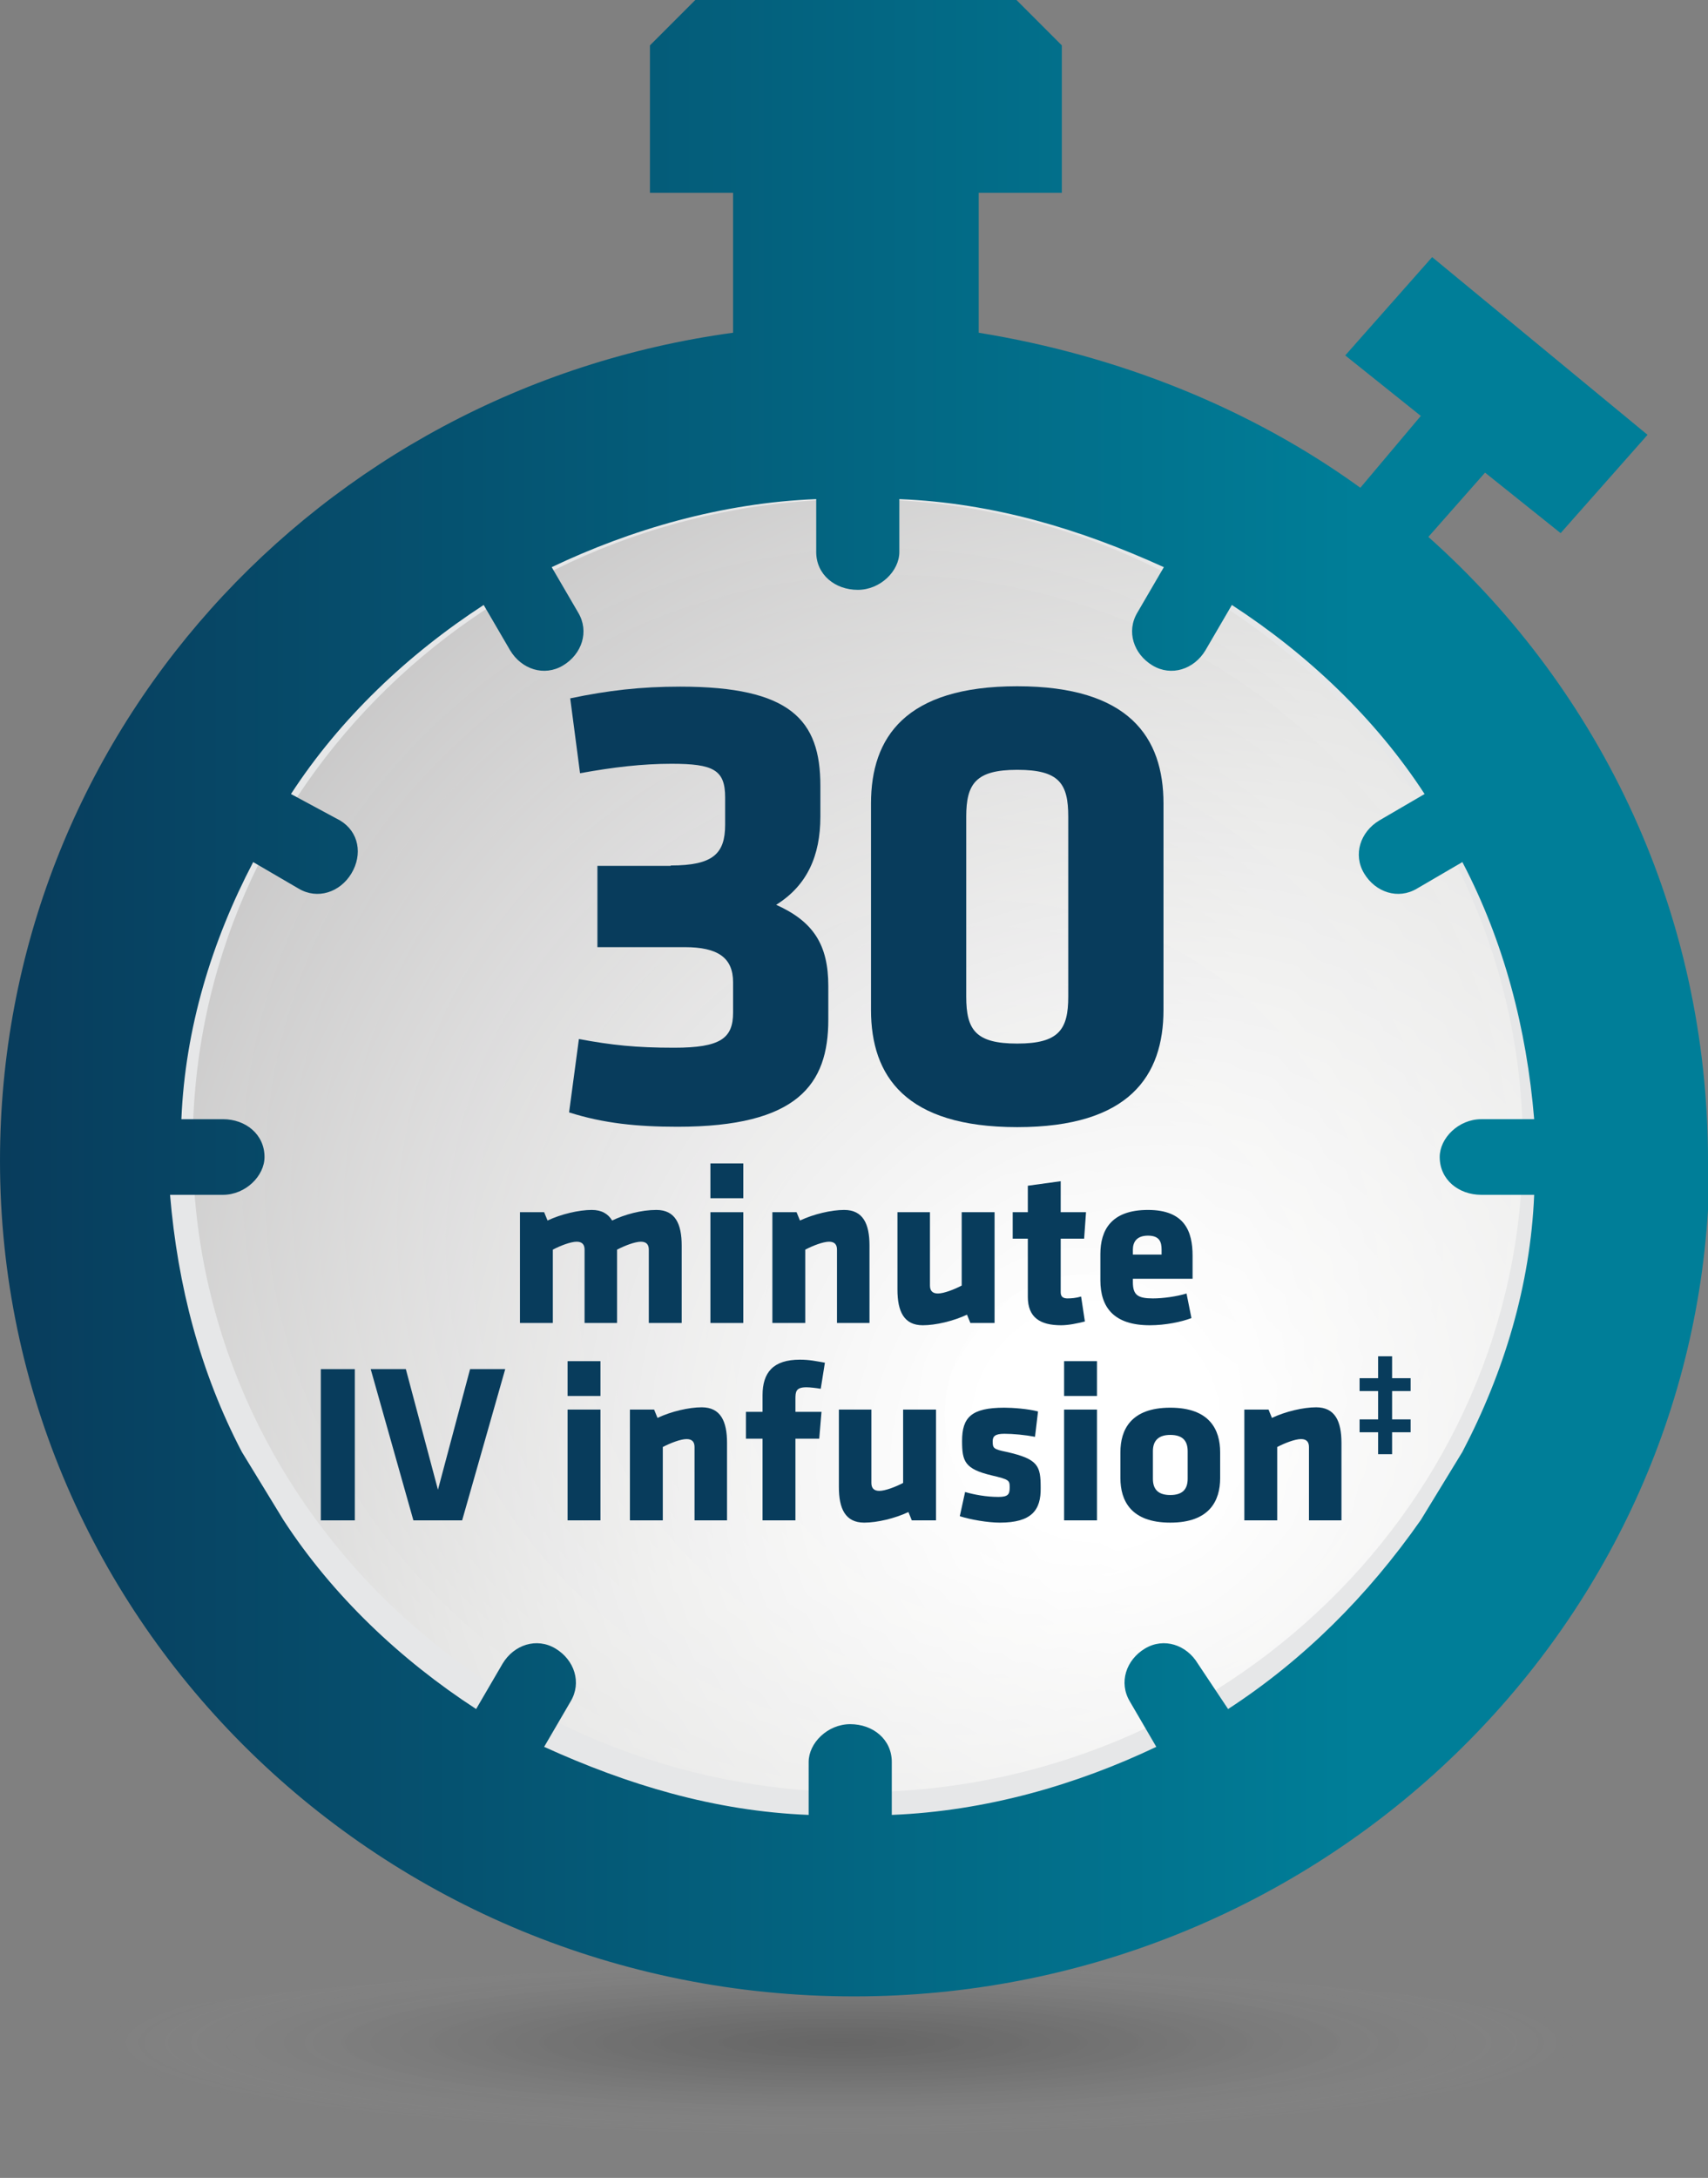 <?xml version="1.0" encoding="utf-8"?>
<!-- Generator: Adobe Illustrator 24.1.0, SVG Export Plug-In . SVG Version: 6.00 Build 0)  -->
<svg version="1.1" id="Layer_1" xmlns="http://www.w3.org/2000/svg" xmlns:xlink="http://www.w3.org/1999/xlink" x="0px" y="0px"
	 viewBox="0 0 45.2 57.6" style="enable-background:new 0 0 45.2 57.6;" xml:space="preserve">
<rect x="0" y="0" width="45.2" height="57.6" fill="#808080" stroke="none"/>
<style type="text/css">
	.st0{opacity:0.2;fill:url(#SVGID_1_);enable-background:new    ;}
	.st1{fill:url(#SVGID_2_);}
	.st2{fill:url(#SVGID_3_);}
	.st3{fill:url(#SVGID_4_);}
	.st4{fill:url(#SVGID_5_);}
	.st5{fill:url(#SVGID_6_);}
	.st6{fill:url(#SVGID_7_);}
	.st7{fill:url(#SVGID_8_);}
	.st8{fill:url(#SVGID_9_);}
	.st9{fill:url(#SVGID_10_);}
	.st10{fill:url(#SVGID_11_);}
	.st11{fill:url(#SVGID_12_);}
	.st12{fill:url(#SVGID_13_);}
	.st13{fill:url(#SVGID_14_);}
	.st14{fill:url(#SVGID_15_);}
	.st15{fill:url(#SVGID_16_);}
	.st16{fill:url(#SVGID_17_);}
	.st17{fill:url(#SVGID_18_);}
	.st18{fill:url(#SVGID_19_);}
	.st19{fill:url(#SVGID_20_);}
	.st20{fill:url(#SVGID_21_);}
	.st21{fill:url(#SVGID_22_);}
	.st22{fill:url(#SVGID_23_);}
	.st23{fill:url(#SVGID_24_);}
	.st24{fill:url(#SVGID_25_);}
	.st25{fill:url(#SVGID_26_);}
	.st26{fill:url(#SVGID_27_);}
	.st27{fill:url(#SVGID_28_);}
	.st28{fill:url(#SVGID_29_);}
	.st29{fill:url(#SVGID_30_);}
	.st30{fill:url(#SVGID_31_);}
	.st31{fill:url(#SVGID_32_);}
	.st32{fill:url(#SVGID_33_);}
	.st33{fill:#FFFFFF;}
	.st34{fill:#E6E7E8;}
	.st35{fill:url(#SVGID_34_);}
	.st36{enable-background:new    ;}
	.st37{fill:#083C5C;}
	.st38{fill:url(#SVGID_35_);}
</style>
<radialGradient id="SVGID_1_" cx="404.907" cy="-2722.258" r="22.554" gradientTransform="matrix(0.867 0 0 -0.111 -328.792 -248.149)" gradientUnits="userSpaceOnUse">
	<stop  offset="0" style="stop-color:#000000"/>
	<stop  offset="0.162" style="stop-color:#030303;stop-opacity:0.838"/>
	<stop  offset="0.293" style="stop-color:#0D0D0D;stop-opacity:0.707"/>
	<stop  offset="0.412" style="stop-color:#1E1E1E;stop-opacity:0.588"/>
	<stop  offset="0.525" style="stop-color:#363636;stop-opacity:0.475"/>
	<stop  offset="0.633" style="stop-color:#555555;stop-opacity:0.367"/>
	<stop  offset="0.738" style="stop-color:#7B7B7B;stop-opacity:0.262"/>
	<stop  offset="0.84" style="stop-color:#A7A7A7;stop-opacity:0.16"/>
	<stop  offset="0.937" style="stop-color:#DADADA;stop-opacity:0.063"/>
	<stop  offset="1" style="stop-color:#FFFFFF;stop-opacity:0"/>
</radialGradient>
<ellipse class="st0" cx="22.1" cy="54.8" rx="22.1" ry="2.8"/>
<g>
	<g>
		<g>
			
				<linearGradient id="SVGID_2_" gradientUnits="userSpaceOnUse" x1="14.452" y1="38.229" x2="30.529" y2="22.152" gradientTransform="matrix(1 0 0 -1 0 60)">
				<stop  offset="0" style="stop-color:#979797"/>
				<stop  offset="1" style="stop-color:#E5E5E4"/>
			</linearGradient>
			<path class="st1" d="M22.5,18.6c-6.4,0-11.5,5-11.5,11.2S16.2,41,22.5,41C28.9,41,34,36,34,29.8C34,23.7,28.8,18.6,22.5,18.6z"/>
		</g>
		<g>
			
				<radialGradient id="SVGID_3_" cx="1354.25" cy="-305.423" r="54.488" fx="1350.732" fy="-305.448" gradientTransform="matrix(0.69 0 0 -0.671 -901.982 -167.2)" gradientUnits="userSpaceOnUse">
				<stop  offset="1.894760e-03" style="stop-color:#FFFFFF"/>
				<stop  offset="0.102" style="stop-color:#FAFAFA"/>
				<stop  offset="0.566" style="stop-color:#E5E5E4"/>
				<stop  offset="0.998" style="stop-color:#B3B2B3"/>
			</radialGradient>
			<path class="st2" d="M22.7,12.4c-10.2,0-18.4,8-18.4,17.9s8.2,17.9,18.4,17.9s18.4-8,18.4-17.9S32.8,12.4,22.7,12.4z"/>
			
				<radialGradient id="SVGID_4_" cx="1293.219" cy="-289.982" r="52.252" fx="1289.846" fy="-290.006" gradientTransform="matrix(0.7 0 0 -0.682 -872.889 -159.873)" gradientUnits="userSpaceOnUse">
				<stop  offset="1.894760e-03" style="stop-color:#FFFFFF"/>
				<stop  offset="0.086" style="stop-color:#FBFBFB"/>
				<stop  offset="0.566" style="stop-color:#E6E6E5"/>
				<stop  offset="0.998" style="stop-color:#B5B4B5"/>
			</radialGradient>
			<path class="st3" d="M22.9,13.1C13,13.1,5,20.9,5,30.6C5,40.2,13,48,22.9,48s17.9-7.8,17.9-17.4C40.8,20.9,32.8,13.1,22.9,13.1z"
				/>
			
				<radialGradient id="SVGID_5_" cx="1233.873" cy="-275.014" r="50.081" fx="1230.639" fy="-275.037" gradientTransform="matrix(0.71 0 0 -0.692 -843.777 -152.546)" gradientUnits="userSpaceOnUse">
				<stop  offset="1.894760e-03" style="stop-color:#FFFFFF"/>
				<stop  offset="0.07" style="stop-color:#FCFCFC"/>
				<stop  offset="0.566" style="stop-color:#E7E7E6"/>
				<stop  offset="0.998" style="stop-color:#B8B7B8"/>
			</radialGradient>
			<path class="st4" d="M23.1,13.8c-9.6,0-17.4,7.6-17.4,17s7.8,17,17.4,17s17.4-7.6,17.4-17S32.7,13.8,23.1,13.8z"/>
			
				<radialGradient id="SVGID_6_" cx="1176.217" cy="-260.498" r="47.974" fx="1173.119" fy="-260.52" gradientTransform="matrix(0.72 0 0 -0.703 -814.684 -145.219)" gradientUnits="userSpaceOnUse">
				<stop  offset="1.894760e-03" style="stop-color:#FFFFFF"/>
				<stop  offset="0.051" style="stop-color:#FDFDFD"/>
				<stop  offset="0.566" style="stop-color:#E8E8E7"/>
				<stop  offset="0.998" style="stop-color:#BAB9BA"/>
			</radialGradient>
			<path class="st5" d="M23.3,14.5c-9.4,0-16.9,7.4-16.9,16.5S14,47.5,23.3,47.5c9.4,0,16.9-7.4,16.9-16.5
				C40.2,21.9,32.6,14.5,23.3,14.5z"/>
			
				<radialGradient id="SVGID_7_" cx="1120.144" cy="-246.413" r="45.928" fx="1117.178" fy="-246.435" gradientTransform="matrix(0.73 0 0 -0.714 -785.591 -137.892)" gradientUnits="userSpaceOnUse">
				<stop  offset="1.894760e-03" style="stop-color:#FFFFFF"/>
				<stop  offset="0.051" style="stop-color:#FDFDFD"/>
				<stop  offset="0.566" style="stop-color:#E8E8E7"/>
				<stop  offset="0.998" style="stop-color:#BDBCBD"/>
			</radialGradient>
			<path class="st6" d="M23.5,15.2c-9.1,0-16.5,7.2-16.5,16s7.4,16,16.5,16S40,40,40,31.2C39.9,22.4,32.6,15.2,23.5,15.2z"/>
			
				<radialGradient id="SVGID_8_" cx="1065.589" cy="-232.741" r="43.94" fx="1062.751" fy="-232.762" gradientTransform="matrix(0.74 0 0 -0.724 -756.497 -130.565)" gradientUnits="userSpaceOnUse">
				<stop  offset="1.894760e-03" style="stop-color:#FFFFFF"/>
				<stop  offset="0.032" style="stop-color:#FEFEFE"/>
				<stop  offset="0.566" style="stop-color:#E9E9E8"/>
				<stop  offset="0.998" style="stop-color:#BFBEBF"/>
			</radialGradient>
			<path class="st7" d="M23.7,15.9c-8.8,0-16,7-16,15.5c0,8.6,7.2,15.5,16,15.5s16-7,16-15.5S32.5,15.9,23.7,15.9z"/>
			
				<radialGradient id="SVGID_9_" cx="1012.492" cy="-219.464" r="42.007" fx="1009.779" fy="-219.483" gradientTransform="matrix(0.75 0 0 -0.735 -727.404 -123.238)" gradientUnits="userSpaceOnUse">
				<stop  offset="1.894760e-03" style="stop-color:#FFFFFF"/>
				<stop  offset="0.01" style="stop-color:#FFFFFF"/>
				<stop  offset="0.566" style="stop-color:#EAEAE9"/>
				<stop  offset="0.998" style="stop-color:#C2C1C2"/>
			</radialGradient>
			<path class="st8" d="M23.9,16.7c-8.6,0-15.5,6.7-15.5,15.1c0,8.3,6.9,15.1,15.5,15.1s15.5-6.8,15.5-15.1
				C39.4,23.4,32.4,16.7,23.9,16.7z"/>
			
				<radialGradient id="SVGID_10_" cx="960.794" cy="-206.564" r="40.128" fx="958.203" fy="-206.583" gradientTransform="matrix(0.76 0 0 -0.745 -698.311 -115.911)" gradientUnits="userSpaceOnUse">
				<stop  offset="1.894760e-03" style="stop-color:#FFFFFF"/>
				<stop  offset="0.566" style="stop-color:#EBEBEA"/>
				<stop  offset="0.998" style="stop-color:#C4C3C4"/>
			</radialGradient>
			<path class="st9" d="M24.1,17.4c-8.3,0-15,6.5-15,14.6s6.7,14.6,15,14.6s15-6.5,15-14.6S32.4,17.4,24.1,17.4z"/>
			
				<radialGradient id="SVGID_11_" cx="910.443" cy="-194.026" r="38.3" fx="907.97" fy="-194.044" gradientTransform="matrix(0.77 0 0 -0.756 -669.218 -108.584)" gradientUnits="userSpaceOnUse">
				<stop  offset="1.894760e-03" style="stop-color:#FFFFFF"/>
				<stop  offset="0.566" style="stop-color:#ECECEB"/>
				<stop  offset="0.998" style="stop-color:#C7C6C7"/>
			</radialGradient>
			<path class="st10" d="M24.3,18.1c-8,0-14.5,6.3-14.5,14.1s6.5,14.1,14.5,14.1S38.8,40,38.8,32.2S32.3,18.1,24.3,18.1z"/>
			
				<radialGradient id="SVGID_12_" cx="861.353" cy="-181.835" r="36.52" fx="858.995" fy="-181.852" gradientTransform="matrix(0.78 0 0 -0.767 -640.106 -101.257)" gradientUnits="userSpaceOnUse">
				<stop  offset="1.894760e-03" style="stop-color:#FFFFFF"/>
				<stop  offset="0.566" style="stop-color:#EDEDEC"/>
				<stop  offset="0.998" style="stop-color:#C9C8C9"/>
			</radialGradient>
			<path class="st11" d="M24.5,18.8c-7.7,0-14,6.1-14,13.7c0,7.5,6.3,13.7,14,13.7s14-6.1,14-13.7S32.2,18.8,24.5,18.8z"/>
			
				<radialGradient id="SVGID_13_" cx="813.539" cy="-169.977" r="34.788" fx="811.293" fy="-169.993" gradientTransform="matrix(0.79 0 0 -0.777 -611.013 -93.93)" gradientUnits="userSpaceOnUse">
				<stop  offset="1.894760e-03" style="stop-color:#FFFFFF"/>
				<stop  offset="0.566" style="stop-color:#EDEDED"/>
				<stop  offset="0.998" style="stop-color:#CCCBCC"/>
			</radialGradient>
			<path class="st12" d="M24.7,19.5c-7.5,0-13.5,5.9-13.5,13.2s6.1,13.2,13.5,13.2c7.5,0,13.5-5.9,13.5-13.2S32.2,19.5,24.7,19.5z"
				/>
			
				<radialGradient id="SVGID_14_" cx="766.924" cy="-158.438" r="33.102" fx="764.786" fy="-158.453" gradientTransform="matrix(0.8 0 0 -0.788 -581.92 -86.603)" gradientUnits="userSpaceOnUse">
				<stop  offset="1.894760e-03" style="stop-color:#FFFFFF"/>
				<stop  offset="0.566" style="stop-color:#EEEEEE"/>
				<stop  offset="0.998" style="stop-color:#CECDCE"/>
			</radialGradient>
			<path class="st13" d="M24.9,20.2c-7.2,0-13.1,5.7-13.1,12.7s5.8,12.7,13.1,12.7c7.2,0,13.1-5.7,13.1-12.7S32.1,20.2,24.9,20.2z"
				/>
			
				<radialGradient id="SVGID_15_" cx="721.461" cy="-147.165" r="31.458" fx="719.43" fy="-147.179" gradientTransform="matrix(0.81 0 0 -0.798 -552.827 -79.244)" gradientUnits="userSpaceOnUse">
				<stop  offset="1.894760e-03" style="stop-color:#FFFFFF"/>
				<stop  offset="0.566" style="stop-color:#EFEFEE"/>
				<stop  offset="0.998" style="stop-color:#D0D0D0"/>
			</radialGradient>
			<path class="st14" d="M25.1,20.9c-6.9,0-12.6,5.5-12.6,12.2c0,6.8,5.6,12.2,12.6,12.2c6.9,0,12.6-5.5,12.6-12.2
				S32.1,20.9,25.1,20.9z"/>
			
				<radialGradient id="SVGID_16_" cx="677.109" cy="-136.228" r="29.857" fx="675.182" fy="-136.242" gradientTransform="matrix(0.82 0 0 -0.809 -523.733 -71.917)" gradientUnits="userSpaceOnUse">
				<stop  offset="1.894760e-03" style="stop-color:#FFFFFF"/>
				<stop  offset="0.566" style="stop-color:#F0F0EF"/>
				<stop  offset="0.998" style="stop-color:#D3D2D3"/>
			</radialGradient>
			<path class="st15" d="M25.3,21.6c-6.7,0-12.1,5.3-12.1,11.8s5.4,11.8,12.1,11.8s12.1-5.3,12.1-11.8S32,21.6,25.3,21.6z"/>
			
				<radialGradient id="SVGID_17_" cx="633.828" cy="-125.574" r="28.296" fx="632.001" fy="-125.587" gradientTransform="matrix(0.83 0 0 -0.82 -494.64 -64.59)" gradientUnits="userSpaceOnUse">
				<stop  offset="1.894760e-03" style="stop-color:#FFFFFF"/>
				<stop  offset="0.566" style="stop-color:#F1F1F0"/>
				<stop  offset="0.998" style="stop-color:#D5D5D5"/>
			</radialGradient>
			<path class="st16" d="M25.5,22.3c-6.4,0-11.6,5.1-11.6,11.3s5.2,11.3,11.6,11.3s11.6-5.1,11.6-11.3S31.9,22.3,25.5,22.3z"/>
			
				<radialGradient id="SVGID_18_" cx="591.552" cy="-115.192" r="26.773" fx="589.823" fy="-115.204" gradientTransform="matrix(0.84 0 0 -0.83 -465.528 -57.263)" gradientUnits="userSpaceOnUse">
				<stop  offset="1.894760e-03" style="stop-color:#FFFFFF"/>
				<stop  offset="0.566" style="stop-color:#F2F2F1"/>
				<stop  offset="0.998" style="stop-color:#D8D7D8"/>
			</radialGradient>
			<path class="st17" d="M25.7,23c-6.1,0-11.1,4.8-11.1,10.8s5,10.8,11.1,10.8s11.1-4.8,11.1-10.8C36.8,27.9,31.9,23,25.7,23z"/>
			
				<radialGradient id="SVGID_19_" cx="550.3" cy="-105.072" r="25.288" fx="548.667" fy="-105.084" gradientTransform="matrix(0.85 0 0 -0.841 -436.435 -49.936)" gradientUnits="userSpaceOnUse">
				<stop  offset="1.894760e-03" style="stop-color:#FFFFFF"/>
				<stop  offset="0.566" style="stop-color:#F2F2F2"/>
				<stop  offset="0.998" style="stop-color:#DADADA"/>
			</radialGradient>
			<path class="st18" d="M25.9,23.8c-5.9,0-10.6,4.6-10.6,10.3s4.8,10.3,10.6,10.3c5.9,0,10.6-4.6,10.6-10.3S31.8,23.8,25.9,23.8z"
				/>
			
				<radialGradient id="SVGID_20_" cx="510.008" cy="-95.204" r="23.839" fx="508.469" fy="-95.215" gradientTransform="matrix(0.86 0 0 -0.852 -407.342 -42.609)" gradientUnits="userSpaceOnUse">
				<stop  offset="1.894760e-03" style="stop-color:#FFFFFF"/>
				<stop  offset="0.566" style="stop-color:#F3F3F3"/>
				<stop  offset="0.998" style="stop-color:#DDDCDD"/>
			</radialGradient>
			<path class="st19" d="M26.1,24.5c-5.6,0-10.1,4.4-10.1,9.9s4.5,9.9,10.1,9.9s10.1-4.4,10.1-9.9C36.3,28.9,31.7,24.5,26.1,24.5z"
				/>
			
				<radialGradient id="SVGID_21_" cx="470.645" cy="-85.579" r="22.425" fx="469.197" fy="-85.589" gradientTransform="matrix(0.87 0 0 -0.862 -378.249 -35.282)" gradientUnits="userSpaceOnUse">
				<stop  offset="1.894760e-03" style="stop-color:#FFFFFF"/>
				<stop  offset="0.566" style="stop-color:#F4F4F4"/>
				<stop  offset="0.998" style="stop-color:#DFDFDF"/>
			</radialGradient>
			<path class="st20" d="M26.3,25.2c-5.3,0-9.7,4.2-9.7,9.4s4.3,9.4,9.7,9.4c5.3,0,9.7-4.2,9.7-9.4S31.7,25.2,26.3,25.2z"/>
			
				<radialGradient id="SVGID_22_" cx="432.177" cy="-76.188" r="21.044" fx="430.818" fy="-76.197" gradientTransform="matrix(0.88 0 0 -0.873 -349.156 -27.956)" gradientUnits="userSpaceOnUse">
				<stop  offset="1.894760e-03" style="stop-color:#FFFFFF"/>
				<stop  offset="0.566" style="stop-color:#F5F5F5"/>
				<stop  offset="0.998" style="stop-color:#E2E1E2"/>
			</radialGradient>
			<path class="st21" d="M26.5,25.9c-5.1,0-9.2,4-9.2,8.9s4.1,8.9,9.2,8.9s9.2-4,9.2-8.9C35.7,29.9,31.6,25.9,26.5,25.9z"/>
			
				<radialGradient id="SVGID_23_" cx="394.575" cy="-67.022" r="19.695" fx="393.304" fy="-67.031" gradientTransform="matrix(0.89 0 0 -0.883 -320.062 -20.628)" gradientUnits="userSpaceOnUse">
				<stop  offset="1.894760e-03" style="stop-color:#FFFFFF"/>
				<stop  offset="0.566" style="stop-color:#F6F6F5"/>
				<stop  offset="0.998" style="stop-color:#E4E4E4"/>
			</radialGradient>
			<path class="st22" d="M26.7,26.6c-4.8,0-8.7,3.8-8.7,8.4c0,4.7,3.9,8.5,8.7,8.5s8.7-3.8,8.7-8.5C35.4,30.4,31.5,26.6,26.7,26.6z"
				/>
			
				<radialGradient id="SVGID_24_" cx="357.811" cy="-58.074" r="18.377" fx="356.624" fy="-58.082" gradientTransform="matrix(0.9 0 0 -0.894 -290.969 -13.302)" gradientUnits="userSpaceOnUse">
				<stop  offset="1.894760e-03" style="stop-color:#FFFFFF"/>
				<stop  offset="0.566" style="stop-color:#F7F7F6"/>
				<stop  offset="0.998" style="stop-color:#E6E6E6"/>
			</radialGradient>
			<path class="st23" d="M26.9,27.3c-4.5,0-8.2,3.6-8.2,8s3.7,8,8.2,8s8.2-3.6,8.2-8C35.1,30.9,31.5,27.3,26.9,27.3z"/>
			
				<radialGradient id="SVGID_25_" cx="321.832" cy="-49.335" r="17.09" fx="320.729" fy="-49.343" gradientTransform="matrix(0.91 0 0 -0.904 -261.857 -5.974)" gradientUnits="userSpaceOnUse">
				<stop  offset="1.894760e-03" style="stop-color:#FFFFFF"/>
				<stop  offset="0.566" style="stop-color:#F7F7F7"/>
				<stop  offset="0.998" style="stop-color:#E9E9E9"/>
			</radialGradient>
			<path class="st24" d="M27.1,28c-4.3,0-7.7,3.4-7.7,7.5s3.5,7.5,7.7,7.5c4.3,0,7.7-3.4,7.7-7.5C34.9,31.4,31.4,28,27.1,28z"/>
			
				<radialGradient id="SVGID_26_" cx="286.66" cy="-40.799" r="15.831" fx="285.638" fy="-40.807" gradientTransform="matrix(0.92 0 0 -0.915 -232.764 1.352)" gradientUnits="userSpaceOnUse">
				<stop  offset="1.894760e-03" style="stop-color:#FFFFFF"/>
				<stop  offset="0.566" style="stop-color:#F8F8F8"/>
				<stop  offset="0.998" style="stop-color:#EBEBEB"/>
			</radialGradient>
			<path class="st25" d="M27.3,28.7c-4,0-7.2,3.1-7.2,7s3.2,7,7.2,7s7.2-3.1,7.2-7C34.6,31.9,31.3,28.7,27.3,28.7z"/>
			
				<radialGradient id="SVGID_27_" cx="252.246" cy="-32.459" r="14.601" fx="251.303" fy="-32.466" gradientTransform="matrix(0.93 0 0 -0.926 -203.671 8.679)" gradientUnits="userSpaceOnUse">
				<stop  offset="1.894760e-03" style="stop-color:#FFFFFF"/>
				<stop  offset="0.566" style="stop-color:#F9F9F9"/>
				<stop  offset="0.998" style="stop-color:#EEEEEE"/>
			</radialGradient>
			<path class="st26" d="M27.5,29.4c-3.7,0-6.7,2.9-6.7,6.6c0,3.6,3,6.6,6.7,6.6s6.7-2.9,6.7-6.6C34.3,32.4,31.3,29.4,27.5,29.4z"/>
			
				<radialGradient id="SVGID_28_" cx="218.565" cy="-24.278" r="13.398" fx="217.7" fy="-24.284" gradientTransform="matrix(0.94 0 0 -0.936 -174.578 16.038)" gradientUnits="userSpaceOnUse">
				<stop  offset="1.894760e-03" style="stop-color:#FFFFFF"/>
				<stop  offset="0.566" style="stop-color:#FAFAFA"/>
				<stop  offset="0.998" style="stop-color:#F0F0F0"/>
			</radialGradient>
			<path class="st27" d="M27.8,30.1c-3.5,0-6.3,2.7-6.3,6.1s2.8,6.1,6.3,6.1s6.2-2.7,6.2-6.1C34,32.9,31.2,30.1,27.8,30.1z"/>
			
				<radialGradient id="SVGID_29_" cx="185.594" cy="-16.31" r="12.221" fx="184.805" fy="-16.315" gradientTransform="matrix(0.95 0 0 -0.947 -145.485 23.365)" gradientUnits="userSpaceOnUse">
				<stop  offset="1.894760e-03" style="stop-color:#FFFFFF"/>
				<stop  offset="0.566" style="stop-color:#FBFBFB"/>
				<stop  offset="0.998" style="stop-color:#F3F3F3"/>
			</radialGradient>
			<path class="st28" d="M28,30.9c-3.2,0-5.8,2.5-5.8,5.6s2.6,5.6,5.8,5.6s5.8-2.5,5.8-5.6C33.7,33.4,31.1,30.9,28,30.9z"/>
			
				<radialGradient id="SVGID_30_" cx="153.311" cy="-8.518" r="11.069" fx="152.596" fy="-8.523" gradientTransform="matrix(0.96 0 0 -0.958 -116.392 30.692)" gradientUnits="userSpaceOnUse">
				<stop  offset="1.894760e-03" style="stop-color:#FFFFFF"/>
				<stop  offset="0.566" style="stop-color:#FCFCFC"/>
				<stop  offset="0.998" style="stop-color:#F5F5F5"/>
			</radialGradient>
			<path class="st29" d="M28.2,31.6c-2.9,0-5.3,2.3-5.3,5.1s2.4,5.1,5.3,5.1s5.3-2.3,5.3-5.1C33.4,33.9,31.1,31.6,28.2,31.6z"/>
			
				<radialGradient id="SVGID_31_" cx="121.674" cy="-0.897" r="9.942" fx="121.032" fy="-0.902" gradientTransform="matrix(0.97 0 0 -0.968 -87.279 38.019)" gradientUnits="userSpaceOnUse">
				<stop  offset="1.894760e-03" style="stop-color:#FFFFFF"/>
				<stop  offset="0.566" style="stop-color:#FCFCFC"/>
				<stop  offset="0.998" style="stop-color:#F8F8F8"/>
			</radialGradient>
			<path class="st30" d="M28.4,32.3c-2.6,0-4.8,2.1-4.8,4.7c0,2.6,2.1,4.7,4.8,4.7c2.6,0,4.8-2.1,4.8-4.7
				C33.2,34.4,31,32.3,28.4,32.3z"/>
			
				<radialGradient id="SVGID_32_" cx="90.704" cy="6.559" r="8.839" fx="90.134" fy="6.555" gradientTransform="matrix(0.98 0 0 -0.979 -58.186 45.346)" gradientUnits="userSpaceOnUse">
				<stop  offset="1.894760e-03" style="stop-color:#FFFFFF"/>
				<stop  offset="0.566" style="stop-color:#FDFDFD"/>
				<stop  offset="0.998" style="stop-color:#FAFAFA"/>
			</radialGradient>
			<path class="st31" d="M28.6,33c-2.4,0-4.3,1.9-4.3,4.2s1.9,4.2,4.3,4.2s4.3-1.9,4.3-4.2C32.9,34.9,30.9,33,28.6,33z"/>
			
				<radialGradient id="SVGID_33_" cx="60.361" cy="13.855" r="7.759" fx="59.86" fy="13.851" gradientTransform="matrix(0.99 0 0 -0.989 -29.093 52.673)" gradientUnits="userSpaceOnUse">
				<stop  offset="1.894760e-03" style="stop-color:#FFFFFF"/>
				<stop  offset="0.566" style="stop-color:#FEFEFE"/>
				<stop  offset="0.998" style="stop-color:#FDFDFD"/>
			</radialGradient>
			<path class="st32" d="M28.8,33.7c-2.1,0-3.8,1.7-3.8,3.7c0,2.1,1.7,3.7,3.8,3.7s3.8-1.7,3.8-3.7S30.9,33.7,28.8,33.7z"/>
			<path class="st33" d="M29,34.4c-1.8,0-3.3,1.5-3.3,3.2c0,1.8,1.5,3.2,3.3,3.2s3.3-1.5,3.3-3.2S30.8,34.4,29,34.4z"/>
		</g>
	</g>
	<g>
		<path class="st34" d="M22.7,10.6c-11.2,0-20.2,8.8-20.2,19.7S11.6,50,22.7,50c11.2,0,20.2-8.8,20.2-19.7S33.8,10.6,22.7,10.6z
			 M22.7,47.4c-9.7,0-17.6-7.7-17.6-17.1c0-9.5,7.9-17.1,17.6-17.1s17.6,7.7,17.6,17.1C40.3,39.7,32.4,47.4,22.7,47.4z"/>
		
			<radialGradient id="SVGID_34_" cx="671.708" cy="-162.897" r="26.972" fx="654.319" fy="-179.775" gradientTransform="matrix(0.813 0 0 -0.795 -523.758 -99.558)" gradientUnits="userSpaceOnUse">
			<stop  offset="1.894760e-03" style="stop-color:#FFFFFF"/>
			<stop  offset="0.466" style="stop-color:#FBFBFB"/>
			<stop  offset="0.883" style="stop-color:#F1F1F1"/>
			<stop  offset="1" style="stop-color:#ECECEC"/>
		</radialGradient>
		<path class="st35" d="M22.7,8.8c-12.1,0-22,9.6-22,21.4s9.8,21.4,22,21.4c12.1,0,22-9.6,22-21.4S34.8,8.8,22.7,8.8z M22.7,48.9
			c-10.6,0-19.1-8.3-19.1-18.6s8.6-18.6,19.1-18.6c10.6,0,19.1,8.3,19.1,18.6C41.8,40.5,33.2,48.9,22.7,48.9z"/>
	</g>
</g>
<g class="st36">
	<path class="st37" d="M17.75,22.89c1.12,0,1.44-0.31,1.44-1.08v-0.72c0-0.73-0.31-0.89-1.42-0.89c-0.77,0-1.54,0.09-2.42,0.25
		l-0.26-1.98c1-0.21,1.87-0.31,2.91-0.31c2.92,0,3.71,0.88,3.71,2.62v0.82c0,1.03-0.35,1.82-1.17,2.33
		c0.98,0.44,1.38,1.05,1.38,2.15v0.89c0,1.71-0.81,2.83-3.99,2.83c-1.07,0-1.96-0.09-2.87-0.38l0.26-1.94
		c0.86,0.16,1.5,0.23,2.52,0.23c1.23,0,1.56-0.25,1.56-0.93v-0.8c0-0.65-0.4-0.93-1.28-0.93h-2.31v-2.15H17.75z"/>
	<path class="st37" d="M30.79,26.71c0,1.75-0.91,3.1-3.87,3.1c-2.96,0-3.87-1.35-3.87-3.1v-5.46c0-1.75,0.91-3.1,3.87-3.1
		c2.96,0,3.87,1.35,3.87,3.1V26.71z M25.57,26.36c0,0.88,0.25,1.24,1.35,1.24c1.1,0,1.35-0.37,1.35-1.24V21.6
		c0-0.88-0.24-1.24-1.35-1.24c-1.1,0-1.35,0.37-1.35,1.24V26.36z"/>
</g>
<g class="st36">
	<path class="st37" d="M15.47,34.99v-1.94c0-0.13-0.06-0.21-0.21-0.21c-0.16,0-0.44,0.11-0.63,0.21v1.94h-0.87v-2.93h0.64l0.09,0.22
		c0.36-0.17,0.83-0.28,1.17-0.28c0.26,0,0.43,0.1,0.54,0.28c0.33-0.16,0.77-0.28,1.17-0.28c0.5,0,0.67,0.37,0.67,0.94v2.05h-0.87
		v-1.94c0-0.13-0.06-0.21-0.21-0.21c-0.16,0-0.44,0.11-0.63,0.21v1.94H15.47z"/>
	<path class="st37" d="M18.8,31.69v-0.92h0.87v0.92H18.8z M18.8,34.99v-2.93h0.87v2.93H18.8z"/>
	<path class="st37" d="M22.15,34.99v-1.94c0-0.13-0.06-0.21-0.21-0.21c-0.16,0-0.44,0.11-0.63,0.21v1.94h-0.87v-2.93h0.64l0.09,0.22
		c0.36-0.17,0.83-0.28,1.17-0.28c0.5,0,0.67,0.37,0.67,0.94v2.05H22.15z"/>
	<path class="st37" d="M24.61,32.06V34c0,0.13,0.06,0.21,0.21,0.21c0.16,0,0.44-0.11,0.63-0.21v-1.94h0.87v2.93h-0.64l-0.09-0.22
		c-0.36,0.17-0.83,0.28-1.17,0.28c-0.5,0-0.67-0.37-0.67-0.94v-2.05H24.61z"/>
	<path class="st37" d="M28.08,35.05c-0.56,0-0.88-0.21-0.88-0.75v-1.54h-0.4v-0.7h0.4v-0.7l0.87-0.12v0.82h0.67l-0.05,0.7h-0.62
		v1.42c0,0.12,0.07,0.16,0.18,0.16c0.1,0,0.23-0.01,0.36-0.05l0.1,0.66C28.51,35,28.28,35.05,28.08,35.05z"/>
	<path class="st37" d="M29.98,33.83v0.08c0,0.34,0.13,0.43,0.53,0.43c0.27,0,0.63-0.05,0.89-0.13l0.13,0.65
		c-0.26,0.1-0.69,0.19-1.1,0.19c-0.95,0-1.31-0.47-1.31-1.19v-0.69c0-0.63,0.28-1.17,1.26-1.17s1.18,0.58,1.18,1.21v0.61H29.98z
		 M30.74,33.05c0-0.21-0.06-0.37-0.36-0.37s-0.4,0.17-0.4,0.37v0.13h0.76V33.05z"/>
</g>
<g class="st36">
	<path class="st37" d="M8.49,40.21v-4h0.9v4H8.49z"/>
	<path class="st37" d="M12.23,40.21h-1.29l-1.13-4h0.93l0.85,3.19l0.85-3.19h0.93L12.23,40.21z"/>
	<path class="st37" d="M15.02,36.92V36h0.87v0.92H15.02z M15.02,40.21v-2.93h0.87v2.93H15.02z"/>
	<path class="st37" d="M18.38,40.21v-1.94c0-0.13-0.06-0.21-0.21-0.21c-0.16,0-0.44,0.11-0.63,0.21v1.94h-0.87v-2.93h0.64l0.09,0.22
		c0.36-0.17,0.83-0.28,1.17-0.28c0.5,0,0.67,0.37,0.67,0.94v2.05H18.38z"/>
	<path class="st37" d="M21.72,36.73c-0.12-0.02-0.28-0.04-0.38-0.04c-0.28,0-0.29,0.12-0.29,0.31v0.34h0.69l-0.06,0.71h-0.63v2.16
		h-0.87v-2.16h-0.44v-0.71h0.44v-0.44c0-0.6,0.28-0.94,0.99-0.94c0.25,0,0.43,0.04,0.66,0.08L21.72,36.73z"/>
	<path class="st37" d="M23.06,37.28v1.94c0,0.13,0.06,0.21,0.21,0.21c0.16,0,0.44-0.11,0.63-0.21v-1.94h0.87v2.93h-0.64l-0.09-0.22
		c-0.36,0.17-0.83,0.28-1.17,0.28c-0.5,0-0.67-0.37-0.67-0.94v-2.05H23.06z"/>
	<path class="st37" d="M26.46,40.27c-0.32,0-0.78-0.08-1.06-0.17l0.14-0.64c0.24,0.07,0.56,0.13,0.88,0.13c0.26,0,0.3-0.07,0.3-0.25
		c0-0.19-0.01-0.21-0.48-0.32c-0.71-0.17-0.78-0.37-0.78-0.91c0-0.62,0.24-0.88,1.12-0.88c0.22,0,0.63,0.03,0.89,0.1l-0.08,0.67
		c-0.26-0.05-0.58-0.08-0.81-0.08c-0.25,0-0.31,0.07-0.31,0.2c0,0.18,0.02,0.21,0.37,0.28c0.84,0.19,0.9,0.37,0.9,0.95
		C27.55,39.94,27.3,40.27,26.46,40.27z"/>
	<path class="st37" d="M28.16,36.92V36h0.87v0.92H28.16z M28.16,40.21v-2.93h0.87v2.93H28.16z"/>
	<path class="st37" d="M29.65,39.09v-0.68c0-0.6,0.28-1.18,1.32-1.18s1.32,0.58,1.32,1.18v0.68c0,0.6-0.28,1.18-1.32,1.18
		S29.65,39.69,29.65,39.09z M31.43,39.11v-0.73c0-0.28-0.14-0.43-0.46-0.43s-0.46,0.16-0.46,0.43v0.73c0,0.28,0.14,0.43,0.46,0.43
		S31.43,39.39,31.43,39.11z"/>
	<path class="st37" d="M34.64,40.21v-1.94c0-0.13-0.06-0.21-0.21-0.21c-0.16,0-0.44,0.11-0.63,0.21v1.94h-0.87v-2.93h0.64l0.09,0.22
		c0.36-0.17,0.83-0.28,1.17-0.28c0.5,0,0.67,0.37,0.67,0.94v2.05H34.64z"/>
	<path class="st37" d="M36.47,37.54v-0.75h-0.49v-0.34h0.49v-0.58h0.37v0.58h0.49v0.34h-0.49v0.75h0.49v0.34h-0.49v0.58h-0.37v-0.58
		h-0.49v-0.34H36.47z"/>
</g>
<linearGradient id="SVGID_35_" gradientUnits="userSpaceOnUse" x1="0" y1="33.6" x2="45.2" y2="33.6" gradientTransform="matrix(1 0 0 -1 0 60)">
	<stop  offset="0" style="stop-color:#083C5C"/>
	<stop  offset="0.795" style="stop-color:#007E98"/>
</linearGradient>
<path class="st38" d="M37.8,14.2l1.5-1.7l2,1.6l2.3-2.6l-5.7-4.7l-2.3,2.6l2,1.6L36,12.9c-2.9-2.1-6.4-3.5-10.1-4.1V5.1h2.2V1.2
	L26.9,0h-8.5l-1.2,1.2v3.9h2.2v3.7C8.4,10.3,0,19.5,0,30.7l0,0c0,12.2,10.1,22.1,22.6,22.1c12,0,21.9-9.2,22.6-20.8v-0.1
	c0-0.1,0-0.2,0-0.3c0-0.3,0-0.6,0-0.9C45.2,24.2,42.4,18.3,37.8,14.2z M32.5,45.2L31.7,44c-0.3-0.5-0.9-0.7-1.4-0.4
	s-0.7,0.9-0.4,1.4l0.7,1.2c-2.1,1-4.5,1.7-7,1.8v-1.4c0-0.6-0.5-1-1.1-1s-1.1,0.5-1.1,1V48c-2.5-0.1-4.8-0.8-7-1.8l0.7-1.2
	c0.3-0.5,0.1-1.1-0.4-1.4c-0.5-0.3-1.1-0.1-1.4,0.4l-0.7,1.2c-2-1.3-3.8-3-5.1-5l-1.1-1.8c-1.1-2.1-1.7-4.4-1.9-6.8h1.4
	c0.6,0,1.1-0.5,1.1-1c0-0.6-0.5-1-1.1-1H4.8c0.1-2.4,0.8-4.7,1.9-6.8l1.2,0.7c0.5,0.3,1.1,0.1,1.4-0.4C9.6,22.6,9.5,22,9,21.7
	L7.7,21c1.3-2,3.1-3.7,5.1-5l0.7,1.2c0.3,0.5,0.9,0.7,1.4,0.4c0.5-0.3,0.7-0.9,0.4-1.4L14.6,15c2.1-1,4.5-1.7,7-1.8v1.4
	c0,0.6,0.5,1,1.1,1s1.1-0.5,1.1-1v-1.4c2.5,0.1,4.8,0.8,7,1.8l-0.7,1.2c-0.3,0.5-0.1,1.1,0.4,1.4s1.1,0.1,1.4-0.4l0.7-1.2
	c2,1.3,3.8,3,5.1,5l-1.2,0.7c-0.5,0.3-0.7,0.9-0.4,1.4s0.9,0.7,1.4,0.4l1.2-0.7c1.1,2.1,1.7,4.4,1.9,6.8h-1.4c-0.6,0-1.1,0.5-1.1,1
	c0,0.6,0.5,1,1.1,1h1.4c-0.1,2.4-0.8,4.7-1.9,6.8l-1.1,1.8C36.2,42.2,34.5,43.9,32.5,45.2z"/>
</svg>

